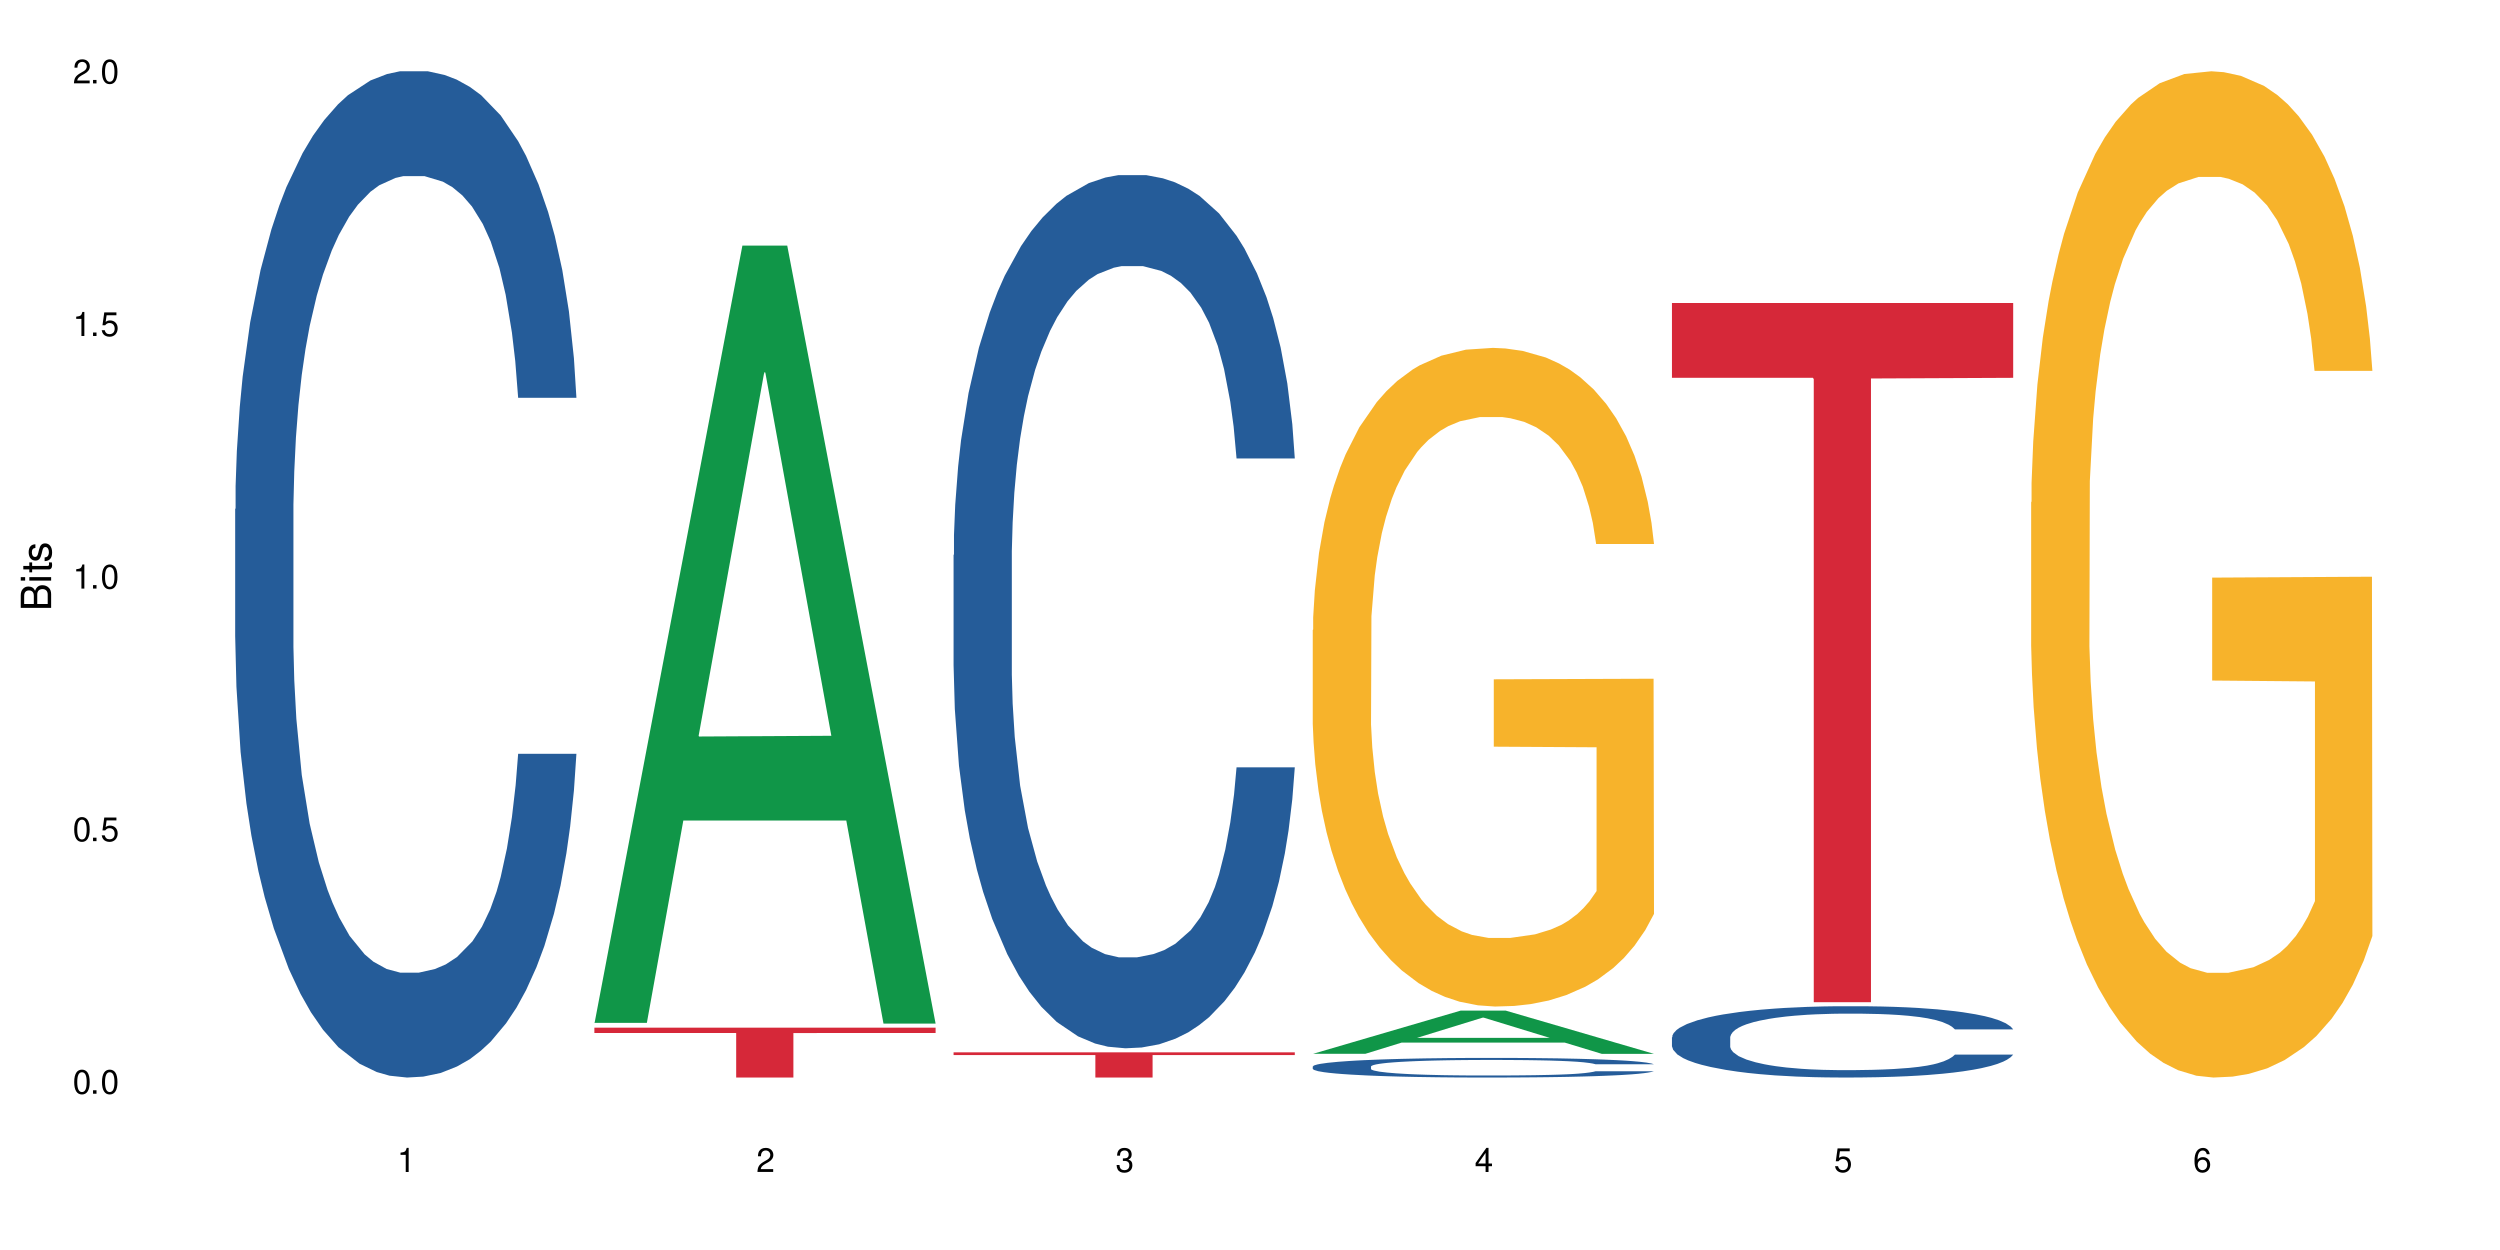 <?xml version="1.0" encoding="UTF-8"?>
<svg xmlns="http://www.w3.org/2000/svg" xmlns:xlink="http://www.w3.org/1999/xlink" width="720" height="360" viewBox="0 0 720 360">
<defs>
<g>
<g id="glyph-0-0">
</g>
<g id="glyph-0-1">
<path d="M 2.641 -6.938 C 2 -6.938 1.422 -6.656 1.078 -6.172 C 0.641 -5.562 0.406 -4.641 0.406 -3.359 C 0.406 -1.016 1.188 0.219 2.641 0.219 C 4.078 0.219 4.859 -1.016 4.859 -3.297 C 4.859 -4.641 4.656 -5.547 4.203 -6.172 C 3.844 -6.656 3.281 -6.938 2.641 -6.938 Z M 2.641 -6.188 C 3.547 -6.188 4 -5.25 4 -3.375 C 4 -1.406 3.562 -0.484 2.625 -0.484 C 1.734 -0.484 1.281 -1.438 1.281 -3.344 C 1.281 -5.25 1.734 -6.188 2.641 -6.188 Z M 2.641 -6.188 "/>
</g>
<g id="glyph-0-2">
<path d="M 1.828 -1 L 0.828 -1 L 0.828 0 L 1.828 0 Z M 1.828 -1 "/>
</g>
<g id="glyph-0-3">
<path d="M 4.562 -6.797 L 1.062 -6.797 L 0.547 -3.094 L 1.328 -3.094 C 1.719 -3.562 2.047 -3.734 2.578 -3.734 C 3.484 -3.734 4.062 -3.109 4.062 -2.094 C 4.062 -1.125 3.484 -0.531 2.578 -0.531 C 1.828 -0.531 1.375 -0.906 1.188 -1.672 L 0.328 -1.672 C 0.453 -1.109 0.547 -0.844 0.75 -0.594 C 1.125 -0.078 1.828 0.219 2.594 0.219 C 3.969 0.219 4.922 -0.781 4.922 -2.219 C 4.922 -3.562 4.031 -4.484 2.719 -4.484 C 2.25 -4.484 1.859 -4.359 1.469 -4.062 L 1.734 -5.969 L 4.562 -5.969 Z M 4.562 -6.797 "/>
</g>
<g id="glyph-0-4">
<path d="M 2.484 -4.938 L 2.484 0 L 3.328 0 L 3.328 -6.938 L 2.766 -6.938 C 2.469 -5.875 2.281 -5.734 0.984 -5.562 L 0.984 -4.938 Z M 2.484 -4.938 "/>
</g>
<g id="glyph-0-5">
<path d="M 4.859 -0.828 L 1.281 -0.828 C 1.359 -1.406 1.672 -1.781 2.5 -2.281 L 3.469 -2.828 C 4.406 -3.344 4.906 -4.062 4.906 -4.906 C 4.906 -5.484 4.672 -6.031 4.266 -6.406 C 3.859 -6.766 3.375 -6.938 2.719 -6.938 C 1.859 -6.938 1.219 -6.625 0.844 -6.031 C 0.609 -5.672 0.5 -5.234 0.484 -4.531 L 1.328 -4.531 C 1.359 -5.016 1.406 -5.281 1.531 -5.516 C 1.75 -5.938 2.188 -6.203 2.703 -6.203 C 3.469 -6.203 4.031 -5.641 4.031 -4.891 C 4.031 -4.344 3.719 -3.859 3.125 -3.516 L 2.234 -3 C 0.812 -2.172 0.406 -1.531 0.328 -0.016 L 4.859 -0.016 Z M 4.859 -0.828 "/>
</g>
<g id="glyph-0-6">
<path d="M 2.125 -3.188 L 2.578 -3.188 C 3.5 -3.188 3.984 -2.766 3.984 -1.922 C 3.984 -1.062 3.469 -0.531 2.594 -0.531 C 1.656 -0.531 1.203 -1 1.156 -2.016 L 0.312 -2.016 C 0.344 -1.453 0.438 -1.094 0.609 -0.781 C 0.953 -0.109 1.625 0.219 2.547 0.219 C 3.953 0.219 4.859 -0.625 4.859 -1.938 C 4.859 -2.828 4.516 -3.297 3.703 -3.594 C 4.344 -3.844 4.656 -4.328 4.656 -5.031 C 4.656 -6.219 3.875 -6.938 2.578 -6.938 C 1.203 -6.938 0.484 -6.172 0.453 -4.703 L 1.297 -4.703 C 1.312 -5.125 1.344 -5.359 1.453 -5.578 C 1.641 -5.969 2.062 -6.203 2.594 -6.203 C 3.344 -6.203 3.797 -5.75 3.797 -5 C 3.797 -4.516 3.609 -4.219 3.25 -4.047 C 3.016 -3.953 2.703 -3.922 2.125 -3.906 Z M 2.125 -3.188 "/>
</g>
<g id="glyph-0-7">
<path d="M 3.141 -1.672 L 3.141 0 L 3.984 0 L 3.984 -1.672 L 4.984 -1.672 L 4.984 -2.438 L 3.984 -2.438 L 3.984 -6.938 L 3.359 -6.938 L 0.266 -2.578 L 0.266 -1.672 Z M 3.141 -2.438 L 1 -2.438 L 3.141 -5.5 Z M 3.141 -2.438 "/>
</g>
<g id="glyph-0-8">
<path d="M 4.781 -5.125 C 4.609 -6.266 3.891 -6.938 2.844 -6.938 C 2.094 -6.938 1.422 -6.578 1.031 -5.953 C 0.594 -5.266 0.406 -4.422 0.406 -3.172 C 0.406 -2 0.578 -1.25 0.984 -0.641 C 1.359 -0.078 1.953 0.219 2.703 0.219 C 3.984 0.219 4.922 -0.75 4.922 -2.094 C 4.922 -3.375 4.062 -4.281 2.844 -4.281 C 2.172 -4.281 1.641 -4.031 1.281 -3.516 C 1.281 -5.234 1.828 -6.188 2.797 -6.188 C 3.391 -6.188 3.797 -5.797 3.938 -5.125 Z M 2.734 -3.531 C 3.547 -3.531 4.062 -2.953 4.062 -2.031 C 4.062 -1.156 3.484 -0.531 2.703 -0.531 C 1.922 -0.531 1.328 -1.188 1.328 -2.078 C 1.328 -2.938 1.906 -3.531 2.734 -3.531 Z M 2.734 -3.531 "/>
</g>
<g id="glyph-1-0">
</g>
<g id="glyph-1-1">
<path d="M 0 -0.953 L 0 -4.891 C 0 -5.719 -0.234 -6.344 -0.734 -6.797 C -1.188 -7.234 -1.812 -7.469 -2.5 -7.469 C -3.547 -7.469 -4.188 -7 -4.625 -5.875 C -4.984 -6.688 -5.625 -7.094 -6.531 -7.094 C -7.172 -7.094 -7.734 -6.859 -8.141 -6.391 C -8.562 -5.922 -8.75 -5.344 -8.75 -4.5 L -8.75 -0.953 Z M -4.984 -2.062 L -7.766 -2.062 L -7.766 -4.219 C -7.766 -4.844 -7.688 -5.203 -7.453 -5.5 C -7.219 -5.812 -6.859 -5.969 -6.375 -5.969 C -5.891 -5.969 -5.531 -5.812 -5.297 -5.5 C -5.062 -5.203 -4.984 -4.844 -4.984 -4.219 Z M -0.984 -2.062 L -4 -2.062 L -4 -4.781 C -4 -5.766 -3.438 -6.359 -2.484 -6.359 C -1.547 -6.359 -0.984 -5.766 -0.984 -4.781 Z M -0.984 -2.062 "/>
</g>
<g id="glyph-1-2">
<path d="M -6.281 -1.797 L -6.281 -0.797 L 0 -0.797 L 0 -1.797 Z M -8.75 -1.797 L -8.75 -0.797 L -7.484 -0.797 L -7.484 -1.797 Z M -8.75 -1.797 "/>
</g>
<g id="glyph-1-3">
<path d="M -6.281 -3.047 L -6.281 -2.016 L -8.016 -2.016 L -8.016 -1.016 L -6.281 -1.016 L -6.281 -0.172 L -5.469 -0.172 L -5.469 -1.016 L -0.719 -1.016 C -0.078 -1.016 0.281 -1.453 0.281 -2.234 C 0.281 -2.5 0.25 -2.719 0.188 -3.047 L -0.641 -3.047 C -0.609 -2.906 -0.594 -2.766 -0.594 -2.562 C -0.594 -2.141 -0.719 -2.016 -1.156 -2.016 L -5.469 -2.016 L -5.469 -3.047 Z M -6.281 -3.047 "/>
</g>
<g id="glyph-1-4">
<path d="M -4.531 -5.25 C -5.766 -5.25 -6.469 -4.422 -6.469 -2.969 C -6.469 -1.516 -5.719 -0.562 -4.547 -0.562 C -3.562 -0.562 -3.094 -1.062 -2.734 -2.562 L -2.516 -3.484 C -2.344 -4.188 -2.094 -4.469 -1.641 -4.469 C -1.047 -4.469 -0.641 -3.875 -0.641 -3 C -0.641 -2.453 -0.797 -2 -1.062 -1.75 C -1.25 -1.594 -1.422 -1.531 -1.875 -1.469 L -1.875 -0.406 C -0.422 -0.453 0.281 -1.266 0.281 -2.922 C 0.281 -4.5 -0.5 -5.516 -1.719 -5.516 C -2.656 -5.516 -3.172 -4.984 -3.469 -3.734 L -3.703 -2.766 C -3.891 -1.953 -4.156 -1.609 -4.594 -1.609 C -5.188 -1.609 -5.547 -2.125 -5.547 -2.938 C -5.547 -3.75 -5.203 -4.172 -4.531 -4.203 Z M -4.531 -5.25 "/>
</g>
</g>
</defs>
<rect x="-72" y="-36" width="864" height="432" fill="rgb(100%, 100%, 100%)" fill-opacity="1"/>
<path fill-rule="nonzero" fill="rgb(14.51%, 36.078%, 60%)" fill-opacity="1" d="M 67.73 146.621 L 67.852 146.355 L 67.852 140 L 68.211 129.934 L 69.051 117.215 L 69.887 108.477 L 72.047 92.844 L 75.043 77.746 L 78.156 66.09 L 80.434 59.203 L 82.473 53.902 L 87.145 44.102 L 90.145 39.07 L 93.379 34.566 L 97.332 30.062 L 100.211 27.414 L 106.684 23.176 L 111.477 21.32 L 115.191 20.527 L 123.223 20.527 L 128.016 21.586 L 131.492 22.91 L 135.324 25.031 L 138.562 27.414 L 144.195 33.242 L 149.227 40.66 L 151.504 44.898 L 155.102 53.109 L 157.855 61.055 L 159.773 67.945 L 161.934 77.746 L 163.848 89.668 L 165.289 103.176 L 166.008 114.566 L 149.227 114.566 L 148.391 103.973 L 147.43 95.758 L 145.633 84.898 L 143.836 77.215 L 141.316 69.535 L 139.039 64.5 L 135.926 59.469 L 133.168 56.289 L 130.293 53.902 L 127.535 52.316 L 122.262 50.727 L 116.148 50.727 L 113.871 51.254 L 109.199 53.375 L 106.684 55.23 L 103.086 58.938 L 100.57 62.383 L 97.574 67.68 L 95.535 72.184 L 93.02 79.07 L 91.223 85.164 L 89.184 93.906 L 87.984 100.527 L 86.906 107.945 L 85.949 116.688 L 85.23 125.957 L 84.75 135.762 L 84.508 145.297 L 84.508 186.355 L 84.75 195.895 L 85.348 207.02 L 86.906 223.18 L 89.184 237.219 L 91.82 248.344 L 94.336 256.293 L 95.777 260 L 97.691 264.238 L 100.688 269.535 L 105.004 274.836 L 107.52 276.953 L 111.355 279.074 L 115.312 280.133 L 120.586 280.133 L 125.258 279.074 L 128.375 277.75 L 131.609 275.629 L 136.043 271.125 L 138.801 266.887 L 141.199 261.855 L 142.996 256.82 L 144.195 252.582 L 145.992 244.371 L 147.43 235.363 L 148.508 226.094 L 149.227 217.086 L 166.008 217.086 L 165.289 227.684 L 164.207 238.012 L 163.129 245.695 L 161.453 254.969 L 159.535 263.18 L 156.777 272.449 L 154.5 278.543 L 151.504 285.168 L 148.75 290.199 L 145.754 294.703 L 141.316 300 L 138.441 302.648 L 135.324 305.035 L 131.609 307.152 L 126.938 309.008 L 121.902 310.066 L 117.227 310.332 L 112.195 309.801 L 108.48 308.742 L 103.566 306.359 L 97.453 301.59 L 93.02 296.559 L 89.543 291.523 L 86.547 286.227 L 83.191 279.074 L 78.875 267.418 L 76.238 258.41 L 74.441 250.992 L 72.406 240.664 L 70.969 231.391 L 69.289 216.555 L 68.09 197.746 L 67.73 183.18 Z M 67.73 146.621 "/>
<path fill-rule="nonzero" fill="rgb(6.275%, 58.824%, 28.235%)" fill-opacity="1" d="M 171.18 294.59 L 171.285 294.379 L 213.809 70.734 L 226.723 70.734 L 269.453 294.801 L 254.441 294.801 L 243.73 236.312 L 196.797 236.312 L 186.297 294.59 L 171.18 294.59 L 201.312 212.117 L 239.426 211.906 L 220.422 107.344 L 220.211 107.133 L 220 107.766 L 201.207 211.906 L 201.312 212.117 Z M 171.18 294.59 "/>
<path fill-rule="nonzero" fill="rgb(83.922%, 15.686%, 22.353%)" fill-opacity="1" d="M 171.18 295.965 L 269.453 295.965 L 269.453 297.5 L 228.496 297.516 L 228.496 310.332 L 212.02 310.332 L 212.02 297.527 L 211.777 297.5 L 171.18 297.5 Z M 171.18 295.965 "/>
<path fill-rule="nonzero" fill="rgb(14.51%, 36.078%, 60%)" fill-opacity="1" d="M 274.629 159.852 L 274.746 159.625 L 274.746 154.105 L 275.105 145.371 L 275.945 134.34 L 276.785 126.754 L 278.941 113.191 L 281.938 100.09 L 285.055 89.973 L 287.332 83.996 L 289.367 79.398 L 294.043 70.895 L 297.039 66.527 L 300.273 62.621 L 304.23 58.711 L 307.105 56.414 L 313.578 52.734 L 318.371 51.125 L 322.086 50.438 L 330.117 50.438 L 334.91 51.355 L 338.387 52.504 L 342.223 54.344 L 345.457 56.414 L 351.09 61.469 L 356.125 67.906 L 358.402 71.586 L 361.996 78.711 L 364.754 85.605 L 366.672 91.582 L 368.828 100.09 L 370.746 110.434 L 372.184 122.156 L 372.902 132.039 L 356.125 132.039 L 355.285 122.844 L 354.324 115.719 L 352.527 106.293 L 350.73 99.629 L 348.215 92.961 L 345.938 88.594 L 342.82 84.227 L 340.062 81.469 L 337.188 79.398 L 334.43 78.02 L 329.156 76.641 L 323.047 76.641 L 320.77 77.102 L 316.094 78.941 L 313.578 80.551 L 309.98 83.766 L 307.465 86.754 L 304.469 91.352 L 302.434 95.262 L 299.914 101.238 L 298.117 106.523 L 296.078 114.109 L 294.883 119.855 L 293.801 126.293 L 292.844 133.879 L 292.125 141.922 L 291.645 150.43 L 291.406 158.703 L 291.406 194.332 L 291.645 202.609 L 292.246 212.262 L 293.801 226.285 L 296.078 238.469 L 298.715 248.121 L 301.234 255.02 L 302.672 258.238 L 304.59 261.914 L 307.586 266.512 L 311.898 271.109 L 314.418 272.949 L 318.25 274.785 L 322.207 275.707 L 327.48 275.707 L 332.152 274.785 L 335.27 273.637 L 338.508 271.797 L 342.941 267.891 L 345.695 264.215 L 348.094 259.844 L 349.891 255.477 L 351.09 251.801 L 352.887 244.676 L 354.324 236.859 L 355.406 228.812 L 356.125 220.996 L 372.902 220.996 L 372.184 230.191 L 371.105 239.156 L 370.027 245.824 L 368.348 253.867 L 366.43 260.996 L 363.676 269.039 L 361.398 274.328 L 358.402 280.074 L 355.645 284.441 L 352.648 288.348 L 348.215 292.945 L 345.336 295.246 L 342.223 297.312 L 338.508 299.152 L 333.832 300.762 L 328.797 301.68 L 324.125 301.91 L 319.09 301.453 L 315.375 300.531 L 310.461 298.465 L 304.348 294.324 L 299.914 289.957 L 296.438 285.59 L 293.441 280.992 L 290.086 274.785 L 285.773 264.672 L 283.137 256.855 L 281.34 250.422 L 279.301 241.457 L 277.863 233.41 L 276.184 220.539 L 274.988 204.219 L 274.629 191.574 Z M 274.629 159.852 "/>
<path fill-rule="nonzero" fill="rgb(83.922%, 15.686%, 22.353%)" fill-opacity="1" d="M 274.629 303.074 L 372.902 303.074 L 372.902 303.852 L 331.945 303.859 L 331.945 310.332 L 315.465 310.332 L 315.465 303.867 L 315.227 303.852 L 274.629 303.852 Z M 274.629 303.074 "/>
<path fill-rule="nonzero" fill="rgb(6.275%, 58.824%, 28.235%)" fill-opacity="1" d="M 378.074 303.504 L 378.18 303.492 L 420.703 291.047 L 433.617 291.047 L 476.352 303.516 L 461.336 303.516 L 450.625 300.262 L 403.695 300.262 L 393.195 303.504 L 378.074 303.504 L 408.207 298.914 L 446.32 298.902 L 427.316 293.086 L 427.109 293.074 L 426.898 293.109 L 408.105 298.902 L 408.207 298.914 Z M 378.074 303.504 "/>
<path fill-rule="nonzero" fill="rgb(14.51%, 36.078%, 60%)" fill-opacity="1" d="M 378.074 307.141 L 378.195 307.133 L 378.195 307.012 L 378.555 306.812 L 379.395 306.566 L 380.23 306.395 L 382.391 306.09 L 385.387 305.797 L 388.5 305.57 L 390.777 305.434 L 392.816 305.332 L 397.492 305.141 L 400.488 305.043 L 403.723 304.953 L 407.676 304.867 L 410.555 304.812 L 417.027 304.73 L 421.82 304.695 L 425.535 304.68 L 433.566 304.68 L 438.359 304.699 L 441.836 304.727 L 445.668 304.77 L 448.906 304.812 L 454.539 304.93 L 459.57 305.074 L 461.848 305.156 L 465.445 305.316 L 468.199 305.469 L 470.117 305.605 L 472.277 305.797 L 474.191 306.027 L 475.633 306.293 L 476.352 306.516 L 459.57 306.516 L 458.734 306.309 L 457.773 306.148 L 455.977 305.934 L 454.18 305.785 L 451.66 305.637 L 449.383 305.539 L 446.27 305.438 L 443.512 305.379 L 440.637 305.332 L 437.879 305.301 L 432.605 305.27 L 426.492 305.27 L 424.215 305.277 L 419.543 305.32 L 417.027 305.355 L 413.43 305.43 L 410.914 305.496 L 407.918 305.598 L 405.879 305.688 L 403.363 305.82 L 401.566 305.941 L 399.527 306.109 L 398.328 306.242 L 397.25 306.387 L 396.293 306.555 L 395.574 306.734 L 395.094 306.926 L 394.855 307.113 L 394.855 307.914 L 395.094 308.102 L 395.691 308.316 L 397.25 308.633 L 399.527 308.906 L 402.164 309.125 L 404.68 309.277 L 406.121 309.352 L 408.035 309.434 L 411.035 309.535 L 415.348 309.641 L 417.863 309.68 L 421.699 309.723 L 425.656 309.742 L 430.93 309.742 L 435.602 309.723 L 438.719 309.695 L 441.953 309.656 L 446.387 309.566 L 449.145 309.484 L 451.543 309.387 L 453.34 309.289 L 454.539 309.207 L 456.336 309.047 L 457.773 308.871 L 458.852 308.688 L 459.57 308.516 L 476.352 308.516 L 475.633 308.719 L 474.555 308.922 L 473.473 309.07 L 471.797 309.254 L 469.879 309.414 L 467.121 309.594 L 464.844 309.711 L 461.848 309.84 L 459.094 309.941 L 456.098 310.027 L 451.66 310.133 L 448.785 310.184 L 445.668 310.23 L 441.953 310.27 L 437.281 310.305 L 432.246 310.328 L 427.574 310.332 L 422.539 310.32 L 418.824 310.301 L 413.91 310.254 L 407.797 310.16 L 403.363 310.062 L 399.887 309.965 L 396.891 309.863 L 393.535 309.723 L 389.223 309.496 L 386.586 309.32 L 384.785 309.176 L 382.75 308.973 L 381.312 308.793 L 379.633 308.504 L 378.434 308.137 L 378.074 307.852 Z M 378.074 307.141 "/>
<path fill-rule="nonzero" fill="rgb(96.863%, 70.196%, 16.863%)" fill-opacity="1" d="M 378.074 181.438 L 378.195 181.262 L 378.195 177.797 L 378.676 170.004 L 379.871 159.262 L 381.43 150.426 L 383.109 143.496 L 384.188 139.859 L 385.984 134.66 L 387.543 130.852 L 391.496 123.055 L 396.531 115.777 L 399.289 112.66 L 402.402 109.715 L 406.84 106.422 L 408.875 105.211 L 415.109 102.438 L 422.18 100.707 L 429.969 100.188 L 433.566 100.359 L 438.48 101.055 L 445.191 102.957 L 449.023 104.691 L 452.02 106.422 L 455.137 108.676 L 458.973 112.141 L 462.566 116.297 L 465.445 120.457 L 468.32 125.652 L 470.719 131.195 L 472.754 137.262 L 474.555 144.535 L 475.633 150.598 L 476.352 156.664 L 459.691 156.664 L 458.734 150.598 L 457.652 145.922 L 455.855 140.203 L 454.059 136.047 L 452.262 132.754 L 448.906 128.25 L 446.027 125.48 L 442.434 123.055 L 438.957 121.496 L 435.004 120.457 L 432.605 120.109 L 426.254 120.109 L 420.5 121.32 L 417.145 122.707 L 414.75 124.094 L 411.395 126.691 L 409.355 128.77 L 408.156 130.156 L 404.562 135.527 L 402.164 140.379 L 400.848 143.668 L 399.168 148.867 L 397.969 153.543 L 396.652 160.473 L 395.934 165.672 L 394.973 177.453 L 394.855 208.633 L 395.215 215.219 L 395.934 222.32 L 396.891 228.559 L 398.328 235.141 L 399.766 240.164 L 402.285 246.922 L 404.441 251.426 L 406.121 254.371 L 409.355 259.047 L 410.672 260.605 L 413.789 263.723 L 417.027 266.148 L 420.98 268.227 L 423.977 269.27 L 428.77 270.133 L 434.883 270.133 L 442.074 269.094 L 446.629 267.707 L 449.746 266.324 L 451.781 265.109 L 454.297 263.203 L 456.098 261.473 L 457.773 259.566 L 459.812 256.621 L 459.812 215.219 L 430.211 215.043 L 430.211 195.641 L 476.23 195.469 L 476.352 263.203 L 473.832 267.883 L 470.719 272.387 L 467.723 275.852 L 464.605 278.797 L 460.172 282.086 L 456.574 284.168 L 451.062 286.59 L 446.027 288.152 L 440.754 289.191 L 436.082 289.711 L 430.57 289.883 L 425.656 289.535 L 420.383 288.496 L 416.188 287.109 L 412.352 285.379 L 408.516 283.125 L 403.723 279.488 L 400.605 276.543 L 397.371 272.906 L 394.133 268.574 L 391.258 263.898 L 389.34 260.258 L 387.422 256.102 L 385.387 250.906 L 383.469 245.016 L 382.031 239.645 L 380.711 233.582 L 379.754 227.863 L 378.793 220.066 L 378.316 213.832 L 378.074 208.461 Z M 378.074 181.438 "/>
<path fill-rule="nonzero" fill="rgb(14.51%, 36.078%, 60%)" fill-opacity="1" d="M 481.523 298.73 L 481.645 298.711 L 481.645 298.262 L 482.004 297.547 L 482.84 296.648 L 483.68 296.027 L 485.836 294.922 L 488.832 293.852 L 491.949 293.023 L 494.227 292.535 L 496.266 292.16 L 500.938 291.465 L 503.934 291.109 L 507.172 290.789 L 511.125 290.473 L 514 290.285 L 520.473 289.984 L 525.27 289.852 L 528.984 289.797 L 537.012 289.797 L 541.809 289.871 L 545.281 289.965 L 549.117 290.113 L 552.352 290.285 L 557.984 290.695 L 563.02 291.223 L 565.297 291.523 L 568.891 292.105 L 571.648 292.668 L 573.566 293.156 L 575.723 293.852 L 577.641 294.695 L 579.078 295.652 L 579.797 296.461 L 563.02 296.461 L 562.18 295.711 L 561.223 295.129 L 559.426 294.359 L 557.625 293.812 L 555.109 293.27 L 552.832 292.91 L 549.715 292.555 L 546.961 292.328 L 544.082 292.16 L 541.328 292.047 L 536.055 291.938 L 529.941 291.938 L 527.664 291.973 L 522.992 292.125 L 520.473 292.254 L 516.879 292.52 L 514.363 292.762 L 511.367 293.137 L 509.328 293.457 L 506.812 293.945 L 505.012 294.375 L 502.977 294.996 L 501.777 295.465 L 500.699 295.992 L 499.738 296.609 L 499.02 297.266 L 498.543 297.961 L 498.301 298.637 L 498.301 301.547 L 498.543 302.223 L 499.141 303.012 L 500.699 304.156 L 502.977 305.152 L 505.613 305.941 L 508.129 306.504 L 509.566 306.766 L 511.484 307.066 L 514.48 307.441 L 518.797 307.816 L 521.312 307.969 L 525.148 308.117 L 529.102 308.191 L 534.375 308.191 L 539.051 308.117 L 542.168 308.023 L 545.402 307.875 L 549.836 307.555 L 552.594 307.254 L 554.988 306.898 L 556.789 306.539 L 557.984 306.238 L 559.785 305.66 L 561.223 305.02 L 562.301 304.363 L 563.02 303.727 L 579.797 303.727 L 579.078 304.477 L 578 305.207 L 576.922 305.754 L 575.246 306.41 L 573.328 306.992 L 570.57 307.648 L 568.293 308.078 L 565.297 308.551 L 562.539 308.906 L 559.543 309.227 L 555.109 309.602 L 552.234 309.789 L 549.117 309.957 L 545.402 310.105 L 540.727 310.238 L 535.695 310.312 L 531.02 310.332 L 525.988 310.293 L 522.27 310.219 L 517.359 310.051 L 511.246 309.715 L 506.812 309.355 L 503.336 309 L 500.34 308.625 L 496.984 308.117 L 492.668 307.293 L 490.031 306.652 L 488.234 306.129 L 486.195 305.395 L 484.758 304.738 L 483.082 303.688 L 481.883 302.355 L 481.523 301.32 Z M 481.523 298.73 "/>
<path fill-rule="nonzero" fill="rgb(83.922%, 15.686%, 22.353%)" fill-opacity="1" d="M 481.523 87.258 L 579.797 87.258 L 579.797 108.812 L 538.84 109.004 L 538.84 288.633 L 522.363 288.633 L 522.363 109.191 L 522.121 108.812 L 481.523 108.812 Z M 481.523 87.258 "/>
<path fill-rule="nonzero" fill="rgb(96.863%, 70.196%, 16.863%)" fill-opacity="1" d="M 584.973 144.652 L 585.09 144.387 L 585.09 139.094 L 585.57 127.184 L 586.77 110.777 L 588.328 97.277 L 590.004 86.691 L 591.082 81.133 L 592.883 73.195 L 594.438 67.371 L 598.395 55.461 L 603.426 44.348 L 606.184 39.582 L 609.301 35.082 L 613.734 30.055 L 615.773 28.203 L 622.004 23.965 L 629.074 21.32 L 636.867 20.527 L 640.461 20.789 L 645.375 21.848 L 652.086 24.762 L 655.922 27.406 L 658.918 30.055 L 662.035 33.496 L 665.867 38.789 L 669.465 45.141 L 672.34 51.492 L 675.215 59.43 L 677.613 67.902 L 679.652 77.164 L 681.449 88.281 L 682.527 97.543 L 683.246 106.805 L 666.586 106.805 L 665.629 97.543 L 664.551 90.398 L 662.754 81.664 L 660.953 75.312 L 659.156 70.281 L 655.801 63.402 L 652.926 59.168 L 649.328 55.461 L 645.855 53.078 L 641.898 51.492 L 639.504 50.961 L 633.148 50.961 L 627.398 52.816 L 624.043 54.934 L 621.645 57.051 L 618.289 61.02 L 616.25 64.195 L 615.055 66.312 L 611.457 74.516 L 609.059 81.93 L 607.742 86.957 L 606.062 94.898 L 604.867 102.043 L 603.547 112.629 L 602.828 120.57 L 601.871 138.566 L 601.75 186.207 L 602.109 196.262 L 602.828 207.113 L 603.789 216.641 L 605.227 226.699 L 606.664 234.375 L 609.18 244.695 L 611.336 251.578 L 613.016 256.078 L 616.25 263.223 L 617.57 265.605 L 620.688 270.367 L 623.922 274.074 L 627.875 277.25 L 630.871 278.836 L 635.668 280.16 L 641.777 280.16 L 648.969 278.574 L 653.523 276.457 L 656.641 274.34 L 658.676 272.484 L 661.195 269.574 L 662.992 266.926 L 664.672 264.016 L 666.707 259.516 L 666.707 196.262 L 637.105 195.996 L 637.105 166.355 L 683.125 166.09 L 683.246 269.574 L 680.73 276.719 L 677.613 283.602 L 674.617 288.895 L 671.5 293.395 L 667.066 298.422 L 663.473 301.598 L 657.957 305.305 L 652.926 307.688 L 647.652 309.273 L 642.977 310.066 L 637.465 310.332 L 632.551 309.805 L 627.277 308.215 L 623.082 306.098 L 619.246 303.453 L 615.414 300.012 L 610.617 294.453 L 607.504 289.953 L 604.266 284.395 L 601.031 277.777 L 598.156 270.633 L 596.238 265.074 L 594.32 258.723 L 592.281 250.781 L 590.363 241.785 L 588.926 233.578 L 587.609 224.316 L 586.648 215.582 L 585.691 203.672 L 585.211 194.145 L 584.973 185.941 Z M 584.973 144.652 "/>
<g fill="rgb(0%, 0%, 0%)" fill-opacity="1">
<use xlink:href="#glyph-0-1" x="20.965" y="314.993"/>
<use xlink:href="#glyph-0-2" x="25.965" y="314.993"/>
<use xlink:href="#glyph-0-1" x="28.965" y="314.993"/>
</g>
<g fill="rgb(0%, 0%, 0%)" fill-opacity="1">
<use xlink:href="#glyph-0-1" x="20.965" y="242.251"/>
<use xlink:href="#glyph-0-2" x="25.965" y="242.251"/>
<use xlink:href="#glyph-0-3" x="28.965" y="242.251"/>
</g>
<g fill="rgb(0%, 0%, 0%)" fill-opacity="1">
<use xlink:href="#glyph-0-4" x="20.965" y="169.509"/>
<use xlink:href="#glyph-0-2" x="25.965" y="169.509"/>
<use xlink:href="#glyph-0-1" x="28.965" y="169.509"/>
</g>
<g fill="rgb(0%, 0%, 0%)" fill-opacity="1">
<use xlink:href="#glyph-0-4" x="20.965" y="96.767"/>
<use xlink:href="#glyph-0-2" x="25.965" y="96.767"/>
<use xlink:href="#glyph-0-3" x="28.965" y="96.767"/>
</g>
<g fill="rgb(0%, 0%, 0%)" fill-opacity="1">
<use xlink:href="#glyph-0-5" x="20.965" y="24.024"/>
<use xlink:href="#glyph-0-2" x="25.965" y="24.024"/>
<use xlink:href="#glyph-0-1" x="28.965" y="24.024"/>
</g>
<g fill="rgb(0%, 0%, 0%)" fill-opacity="1">
<use xlink:href="#glyph-0-4" x="114.367" y="337.532"/>
</g>
<g fill="rgb(0%, 0%, 0%)" fill-opacity="1">
<use xlink:href="#glyph-0-5" x="217.816" y="337.532"/>
</g>
<g fill="rgb(0%, 0%, 0%)" fill-opacity="1">
<use xlink:href="#glyph-0-6" x="321.266" y="337.532"/>
</g>
<g fill="rgb(0%, 0%, 0%)" fill-opacity="1">
<use xlink:href="#glyph-0-7" x="424.711" y="337.532"/>
</g>
<g fill="rgb(0%, 0%, 0%)" fill-opacity="1">
<use xlink:href="#glyph-0-3" x="528.16" y="337.532"/>
</g>
<g fill="rgb(0%, 0%, 0%)" fill-opacity="1">
<use xlink:href="#glyph-0-8" x="631.609" y="337.532"/>
</g>
<g fill="rgb(0%, 0%, 0%)" fill-opacity="1">
<use xlink:href="#glyph-1-1" x="14.725" y="176.012"/>
<use xlink:href="#glyph-1-2" x="14.725" y="168.012"/>
<use xlink:href="#glyph-1-3" x="14.725" y="165.012"/>
<use xlink:href="#glyph-1-4" x="14.725" y="162.012"/>
</g>
</svg>
